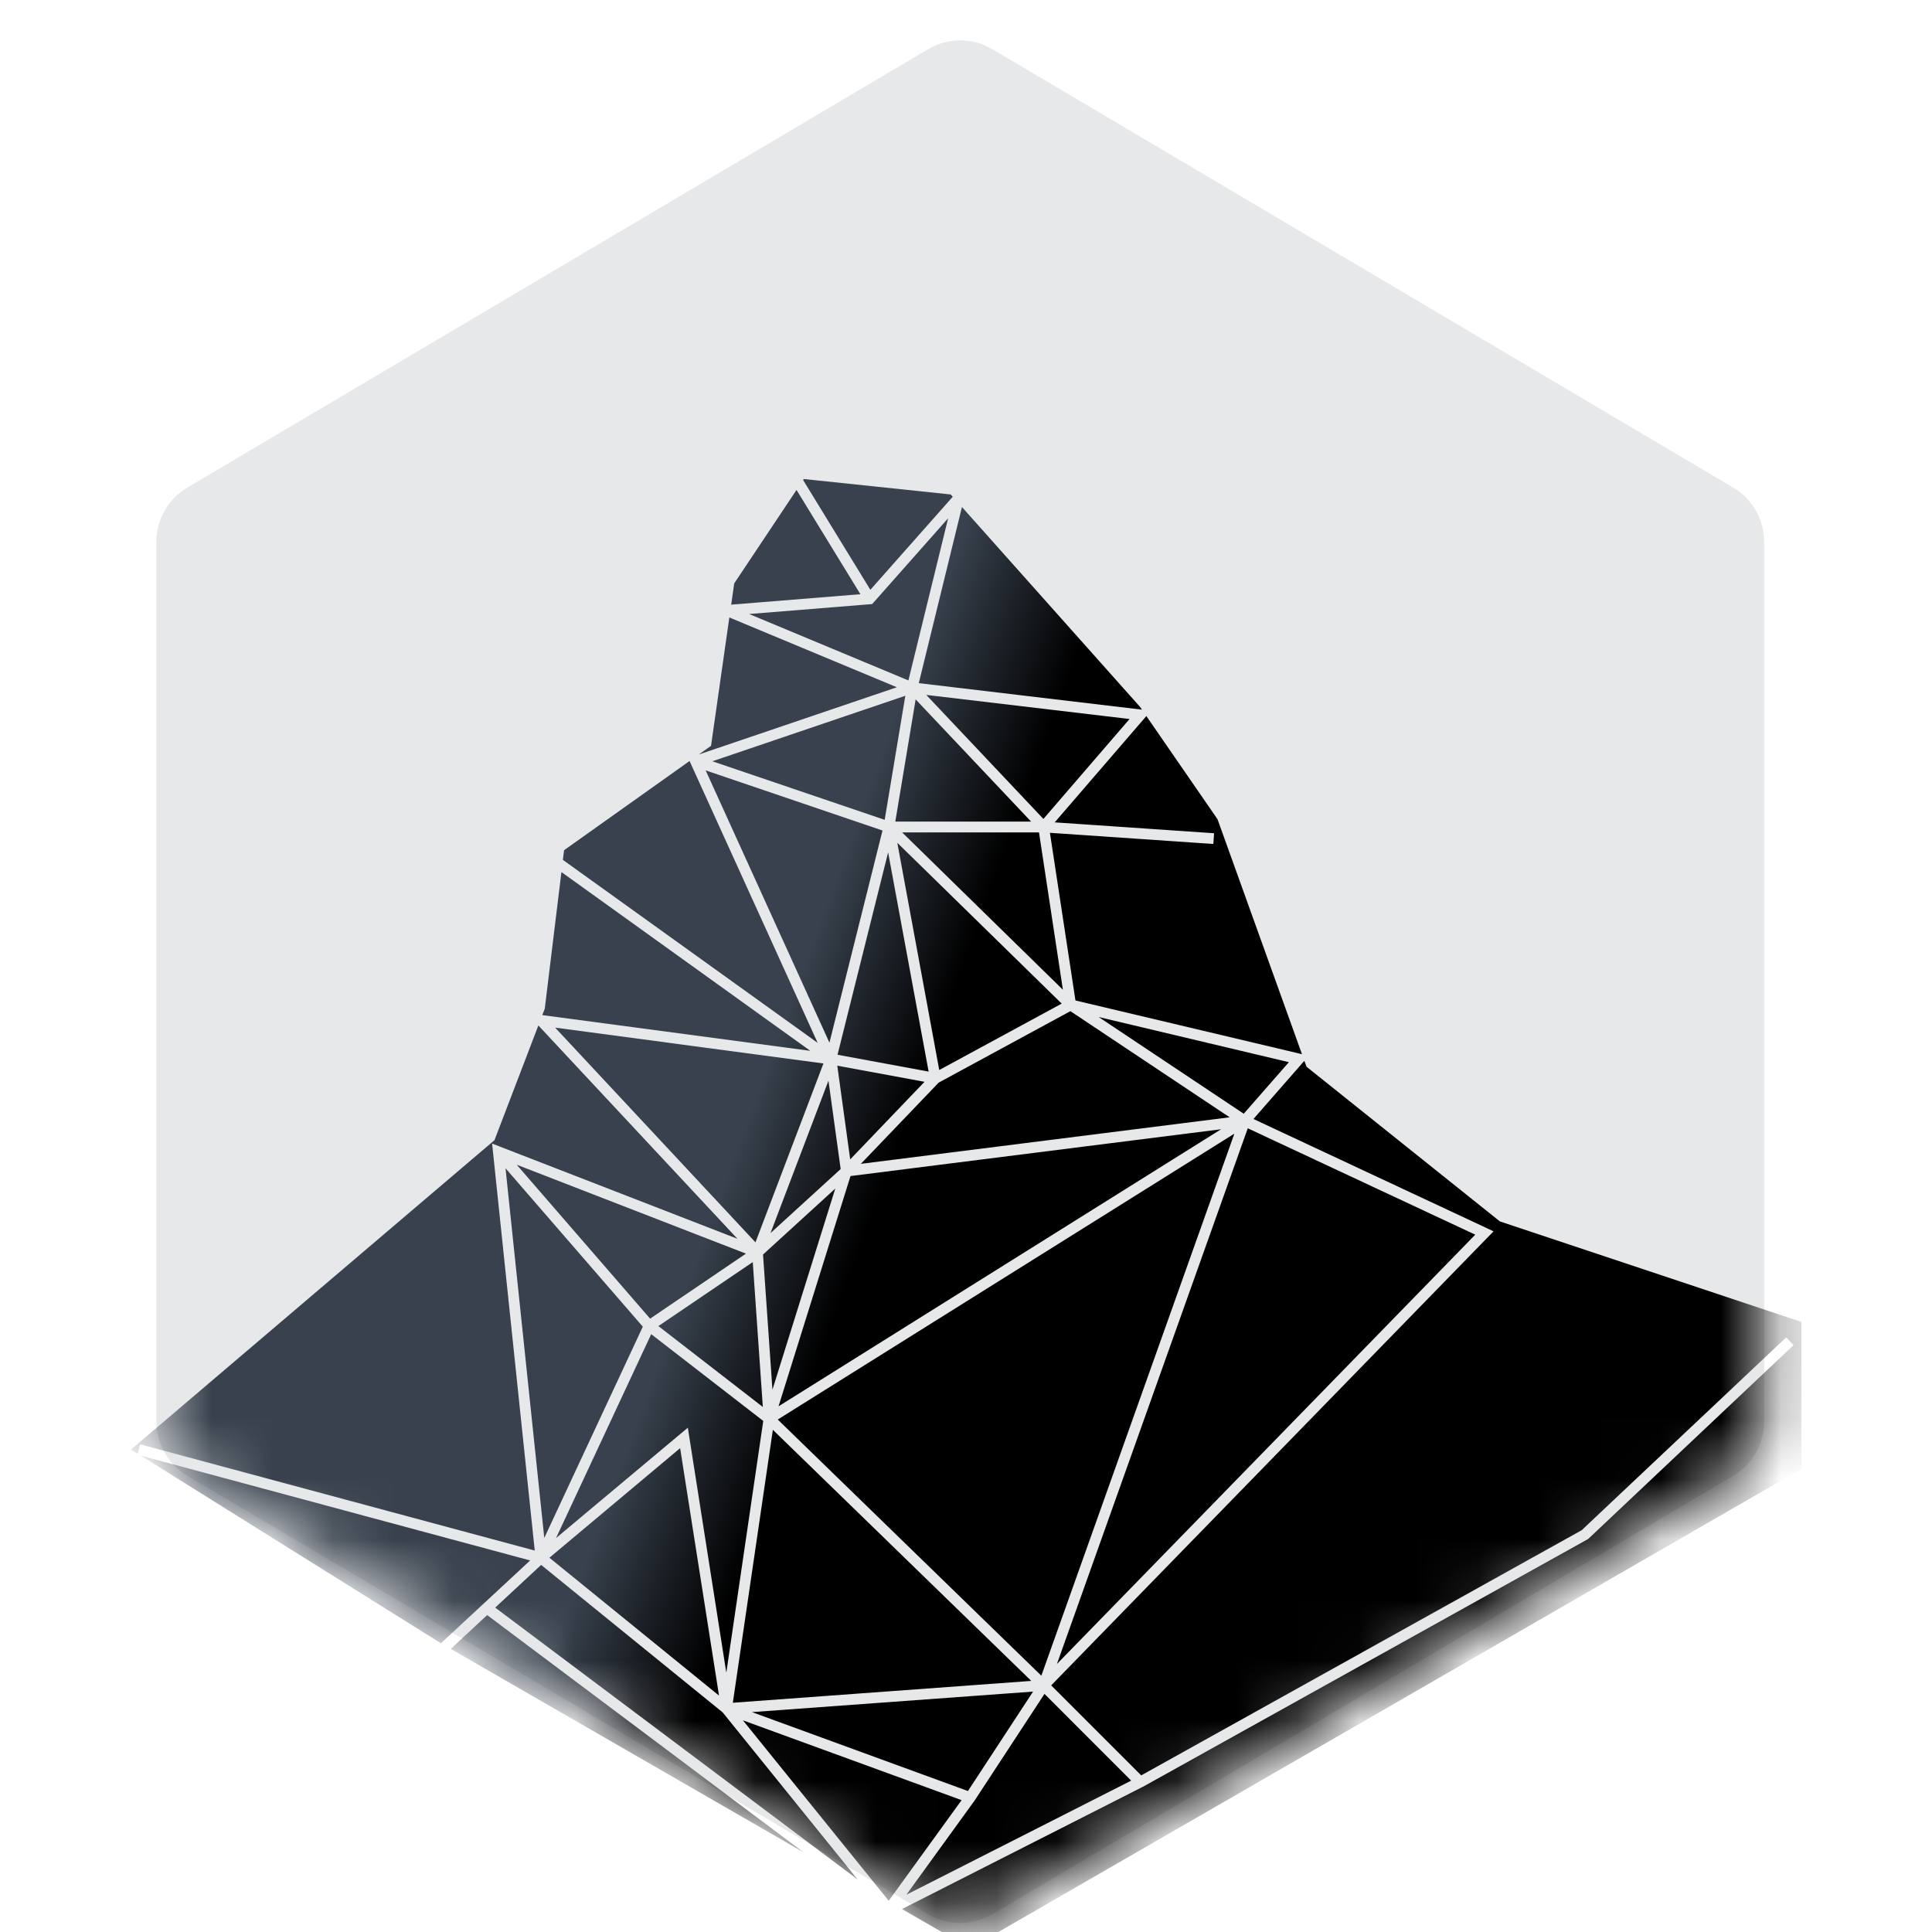 <svg width="32" height="32" viewBox="0 0 32 32" fill="none" xmlns="http://www.w3.org/2000/svg">
<path d="M15.372 0.815C15.7 0.621 16.109 0.621 16.438 0.815L28.707 8.076C29.025 8.264 29.22 8.607 29.22 8.976V23.543C29.22 23.913 29.025 24.255 28.707 24.444L16.438 31.704C16.109 31.899 15.7 31.899 15.372 31.704L3.103 24.444C2.784 24.255 2.589 23.913 2.589 23.543V8.976C2.589 8.607 2.784 8.264 3.103 8.076L15.372 0.815Z" fill="#E7E8E9"/>
<mask id="mask0_4225_51915" style="mask-type:alpha" maskUnits="userSpaceOnUse" x="2" y="0" width="28" height="32">
<path d="M15.37 0.815C15.698 0.621 16.107 0.621 16.436 0.815L28.705 8.076C29.023 8.264 29.218 8.607 29.218 8.976V23.543C29.218 23.913 29.023 24.255 28.705 24.444L16.436 31.704C16.107 31.899 15.698 31.899 15.37 31.704L3.101 24.444C2.782 24.255 2.587 23.913 2.587 23.543V8.976C2.587 8.607 2.782 8.264 3.101 8.076L15.37 0.815Z" fill="#E7E8E9"/>
</mask>
<g mask="url(#mask0_4225_51915)">
<path fill-rule="evenodd" clip-rule="evenodd" d="M13.193 8.115L14.251 9.842L12.111 10.015L12.161 9.663L13.193 8.115ZM13.302 7.951L14.416 9.769L15.781 8.227L15.747 8.19L13.314 7.934L13.302 7.951ZM15.933 8.398L15.218 11.315L18.897 11.752L18.914 11.754L18.886 11.712L15.933 8.398ZM18.987 11.86L18.954 11.899L17.469 13.621L20.109 13.801L20.097 13.979L17.39 13.794L17.813 16.571L21.533 17.453L21.565 17.461L20.166 13.569L18.987 11.86ZM21.604 17.571L21.579 17.599L20.761 18.534L24.624 20.341L24.738 20.395L24.65 20.485L17.411 27.915L18.902 29.406L26.198 25.345L29.585 22.151L29.707 22.28L26.313 25.483L26.305 25.49L26.295 25.496L18.93 29.595L18.927 29.596L18.927 29.596L14.94 31.62L16.068 32.27L29.837 24.329V21.895L24.842 20.23L21.64 17.668L21.604 17.571ZM13.303 30.676L8.069 26.751L7.466 27.311L13.303 30.676ZM7.304 27.217L8.002 26.569L8.781 25.846L2.332 24.11L7.293 27.211L7.304 27.217ZM2.28 24.078L2.322 23.923L8.857 25.682L8.166 19.087L8.151 18.941L8.287 18.994L12.214 20.518L8.917 16.985L8.19 18.885L2.17 24.009L2.28 24.078ZM8.982 16.813L13.421 17.405L9.299 14.444L9.023 16.708L8.982 16.813ZM9.323 14.242L13.543 17.273L11.44 12.646L11.421 12.605L9.343 14.082L9.323 14.242ZM11.574 12.497L14.855 11.383L12.08 10.227L11.777 12.353L11.574 12.497ZM11.799 12.609L14.995 11.524L14.653 13.579L11.799 12.609ZM13.738 17.27L14.617 13.756L11.688 12.76L13.738 17.27ZM9.195 17.021L13.639 17.614L12.513 20.577L9.195 17.021ZM12.794 23.018L12.638 20.779L13.835 19.686L12.794 23.018ZM15.313 17.918L14.082 19.203L13.868 17.651L15.313 17.918ZM12.762 20.424L13.722 17.899L13.924 19.363L12.762 20.424ZM15.381 17.749L13.872 17.47L14.71 14.118L15.381 17.749ZM15.557 17.723L14.862 13.959L17.585 16.623L15.557 17.723ZM15.547 17.932L17.729 16.748L20.367 18.506L14.258 19.277L15.547 17.932ZM14.087 19.479L20.225 18.704L12.895 23.293L14.087 19.479ZM17.081 27.841L12.801 23.682L12.138 28.203L17.081 27.841ZM12.642 23.535L12.03 27.705L11.417 23.803L11.393 23.647L11.272 23.748L9.21 25.475L10.786 22.098L12.642 23.535ZM10.647 21.974L9.015 25.473L8.373 19.35L10.647 21.974ZM12.355 20.764L8.558 19.291L10.768 21.841L12.355 20.764ZM12.635 23.304L10.905 21.964L12.468 20.904L12.635 23.304ZM8.202 26.627L8.963 25.92L11.97 28.363L14.204 31.129L8.202 26.627ZM14.72 31.483L12.305 28.494L15.927 29.816L14.72 31.483ZM12.455 28.358L16.032 29.665L17.111 28.018L12.455 28.358ZM16.143 29.822L17.3 28.056L18.736 29.493L15.012 31.383L16.141 29.825L16.141 29.825L16.143 29.822ZM20.445 18.777L17.248 27.755L12.882 23.512L20.445 18.777ZM17.506 27.561L20.667 18.688L24.435 20.45L17.506 27.561ZM21.348 17.593L20.6 18.447L18.197 16.845L21.348 17.593ZM17.209 13.787L17.605 16.393L14.942 13.787H17.209ZM17.078 13.608H14.829L15.166 11.584L17.078 13.608ZM15.704 8.584L15.046 11.27L12.408 10.17L14.411 10.008L14.446 10.005L14.47 9.978L15.704 8.584ZM18.709 11.909L15.342 11.51L17.282 13.564L18.709 11.909ZM11.265 23.986L11.909 28.084L9.1 25.801L11.265 23.986Z" fill="url(#paint0_linear_4225_51915)"/>
</g>
<defs>
<linearGradient id="paint0_linear_4225_51915" x1="9" y1="15.5" x2="29.5" y2="23" gradientUnits="userSpaceOnUse">
<stop stop-color="#38414D"/>
<stop offset="0.193" stop-color="#38414D"/>
<stop offset="0.307"/>
<stop offset="1"/>
</linearGradient>
</defs>
</svg>
